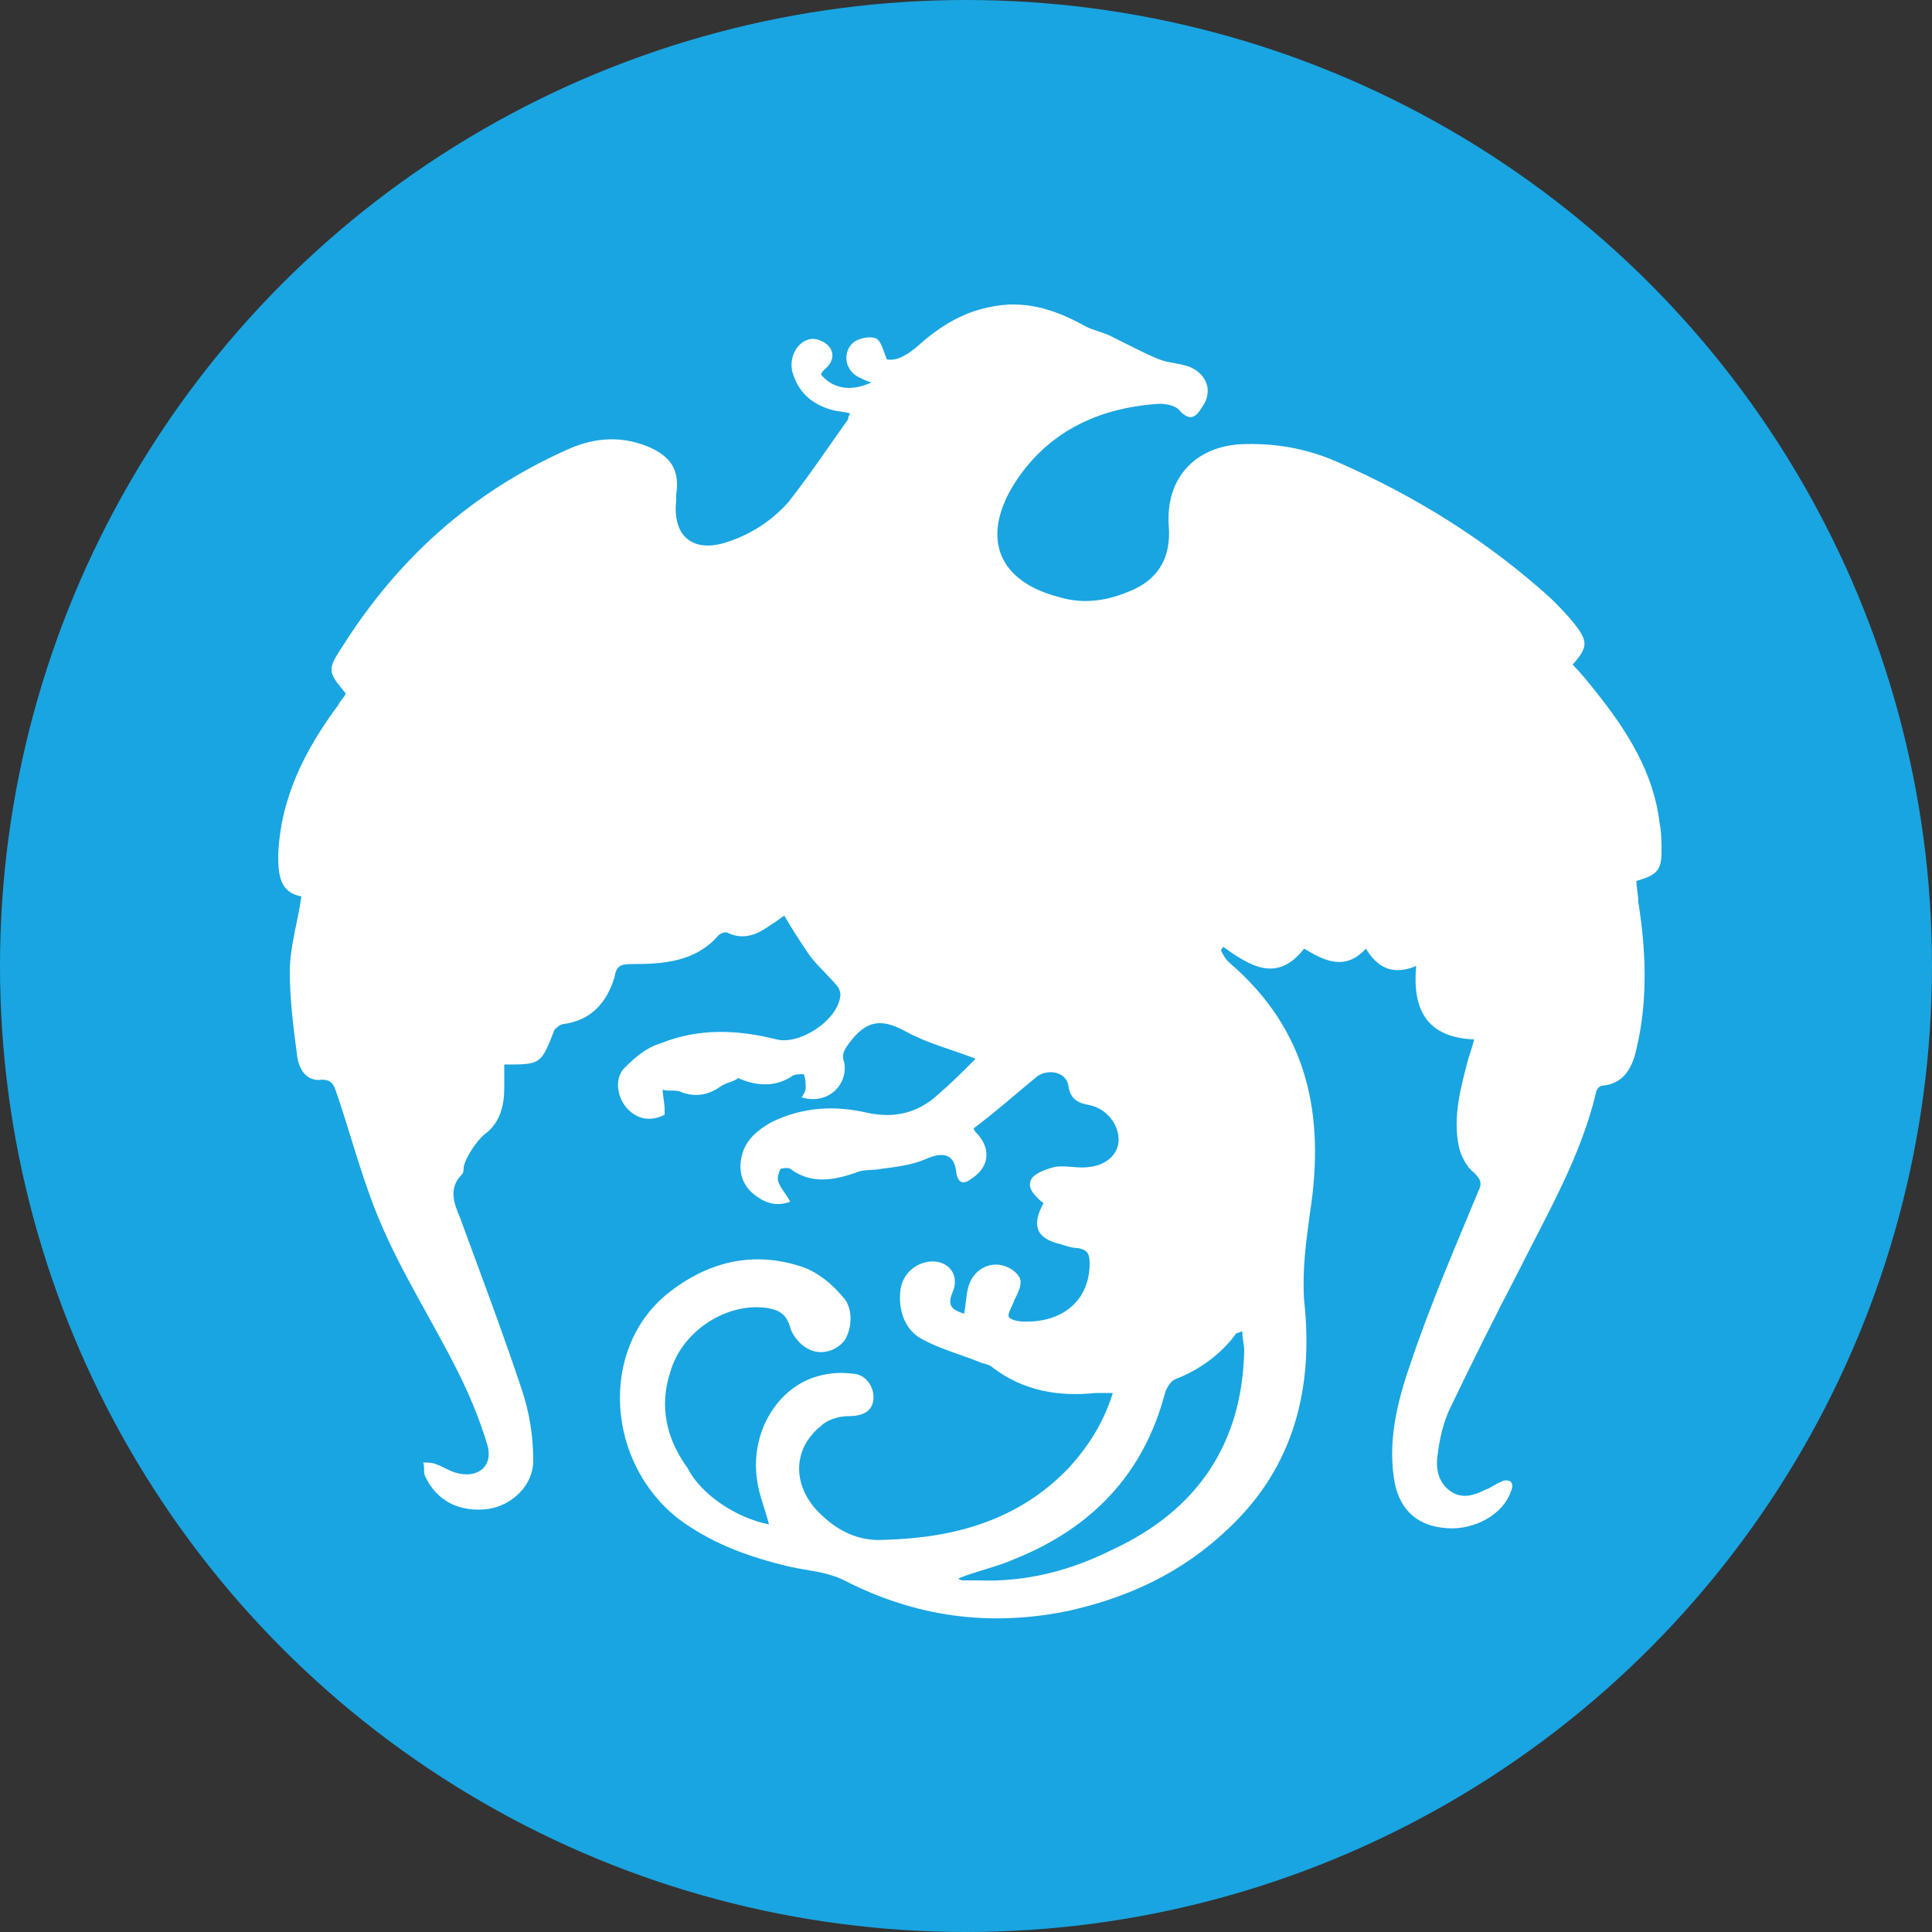 <?xml version="1.0" encoding="utf-8"?>
<!-- Generator: Adobe Illustrator 25.4.1, SVG Export Plug-In . SVG Version: 6.00 Build 0)  -->
<svg version="1.1" id="Layer_1" xmlns="http://www.w3.org/2000/svg" xmlns:xlink="http://www.w3.org/1999/xlink" x="0px" y="0px"
	 viewBox="0 0 100 100" style="enable-background:new 0 0 100 100;" xml:space="preserve">
<rect x="0" y="0" width="100" height="100" fill="#333333" stroke="none"/>
<style type="text/css">
	.st0{fill-rule:evenodd;clip-rule:evenodd;fill:#19A5E1;}
	.st1{fill:#FFFFFF;}
</style>
<circle class="st0" cx="50" cy="50" r="50"/>
<path class="st1" d="M39.8,78.9c-0.2-0.8-0.5-1.5-0.6-2.2c-0.4-2.4,0.9-4.7,2.9-5.4c0.6-0.2,1.3-0.3,2-0.2c0.7,0,1.2,0.7,1.1,1.4
	c-0.1,0.6-0.6,0.8-1.3,0.8c-0.5,0-1.1,0.2-1.4,0.5C41,75,41,76.9,42.4,78.3c0.9,0.9,2,1.5,3.4,1.4c3.6-0.1,6.9-1,9.5-3.7
	c1-1.1,1.8-2.3,2.3-3.9c-0.4,0-0.7,0-0.9,0c-1.9,0.2-3.7-0.1-5.3-1.3c-0.2-0.2-0.5-0.2-0.7-0.3c-1-0.4-2.1-0.7-3-1.2
	c-0.9-0.5-1.2-1.5-1.1-2.5c0.1-0.8,0.7-1.4,1.5-1.5c1-0.1,1.6,0.7,1.2,1.6c-0.3,0.7,0,0.9,0.6,1.1c0.1-0.5,0.1-0.9,0.2-1.3
	c0.2-0.9,1-1.4,1.8-1.2c0.4,0.1,0.8,0.4,0.9,0.7c0.1,0.3-0.1,0.7-0.3,1.1c-0.1,0.3-0.3,0.6-0.3,0.8c0,0.2,0.5,0.3,0.7,0.3
	c2.1,0.1,3.5-1.1,3.5-3c0-0.5-0.1-0.7-0.6-0.8c-0.3,0-0.6-0.1-0.9-0.2c-1.3-0.3-1.5-1-0.9-2.1c0,0,0-0.1-0.1-0.1
	c-0.3-0.3-0.8-0.7-0.5-1.2c0.2-0.3,0.8-0.5,1.2-0.6c0.6-0.1,1.2,0.1,1.8,0c0.9-0.1,1.5-0.7,1.5-1.4c0-0.8-0.6-1.6-1.5-1.8
	c-0.6-0.1-1-0.3-1.1-1c-0.1-0.7-1-0.9-1.6-0.5c-1.1,0.9-2.1,1.8-3.3,2.7c0,0.1,0.1,0.2,0.2,0.3c0.7,0.8,0.6,1.7-0.3,2.3
	c-0.4,0.3-0.7,0.3-0.8-0.3c-0.1-1-0.7-1.1-1.6-0.7c-0.7,0.3-1.5,0.4-2.3,0.5c-0.4,0.1-0.9,0-1.3,0.2c-1.2,0.4-2.3,0.6-3.4-0.2
	c-0.1-0.1-0.5,0-0.5,0c-0.1,0.2-0.2,0.5-0.1,0.7c0.1,0.3,0.4,0.6,0.6,1c-0.8,0.3-1.4,0-1.9-0.4c-0.6-0.5-0.8-1.2-0.6-2
	c0.2-0.8,0.8-1.3,1.5-1.7c1.6-0.8,3.3-0.9,5-0.5c1.4,0.3,2.6,0,3.6-0.9c0.7-0.6,1.3-1.2,2-1.9c-1.3-0.5-2.5-0.8-3.6-1.4
	c-1.1-0.6-1.9-0.7-2.8,0.4c-0.3,0.4-0.6,0.7-0.4,1.2c0.2,1.2-0.9,2.2-2.2,1.8c0.1-0.2,0.2-0.3,0.2-0.5c0-0.2,0-0.5-0.1-0.7
	c-0.2,0-0.5,0-0.6,0.1c-0.9,0.6-1.9,0.5-2.8,0.1C38,56,37.6,56,37.2,56.3c-0.6,0.4-1.3,0.5-2,0.2c-0.3-0.1-0.6,0-0.9-0.1
	c0,0.3,0.1,0.7,0.1,1c0,0.1,0,0.2,0,0.3c-0.8,0.4-1.5,0.2-2-0.4c-0.5-0.6-0.6-1.6,0-2.1c0.5-0.5,1.1-1,1.8-1.2c2-0.8,4-0.7,6-0.2
	c1.2,0.3,3.2-1,3.3-2.3c0-0.2-0.1-0.4-0.2-0.5c-0.5-0.6-1.1-1.1-1.5-1.7c-0.4-0.6-0.8-1.2-1.2-1.9c-0.2,0.1-0.4,0.3-0.6,0.4
	c-0.7,0.5-1.4,0.9-2.3,0.5c-0.1-0.1-0.4,0-0.5,0.1c-1.2,1.4-2.9,1.5-4.5,1.5c-0.6,0-0.8,0.1-0.9,0.7c-0.4,1.3-1.2,2.2-2.6,2.4
	c-0.2,0-0.4,0.2-0.5,0.3c-0.7,1.8-0.7,1.8-2.6,1.8c0,0.4,0,0.8,0,1.2c0,0.9-0.2,1.8-1,2.4c-0.4,0.3-1,1.2-1.1,1.7
	c0,0.1,0,0.3-0.1,0.4c-0.7,0.7-0.4,1.5-0.1,2.2c1.1,3,2.2,5.9,3.2,8.9c0.4,1.2,0.6,2.4,0.6,3.7c0,1.3-1.1,2.3-2.3,2.5
	c-1.5,0.2-2.7-0.4-3.3-1.7c-0.1-0.2,0-0.5-0.1-0.7c0.2,0,0.5,0,0.7,0.1c0.3,0.1,0.6,0.3,0.9,0.4c1.2,0.4,2.1-0.3,1.7-1.5
	c-0.4-1.3-0.9-2.5-1.5-3.7c-1.3-2.6-2.9-5.1-4-7.7c-0.9-2.1-1.5-4.4-2.2-6.5c-0.2-0.5-0.2-1-1-0.9c-0.7,0-1-0.6-1.1-1.1
	c-0.2-1.5-0.4-3-0.4-4.5c0-1.3,0.4-2.5,0.6-3.9c-1.1-0.2-1.2-1.1-1.2-2.1c0.1-3,1.4-5.5,3.1-7.8c0.1-0.2,0.3-0.4,0.4-0.6
	c-0.9-1.1-1-1.2-0.2-2.4c2.9-4.6,6.7-8,11.6-10.2c1.3-0.6,2.7-0.8,4.2-0.2c1.2,0.5,1.7,1.2,1.5,2.5c0,0.1,0,0.2,0,0.3
	c-0.2,1.8,0.8,2.7,2.5,2.2c1.3-0.4,2.4-1.1,3.3-2.1c1.1-1.4,2.1-2.9,3.1-4.3c0-0.1,0-0.1,0.1-0.3c-0.3-0.1-0.7-0.1-1-0.2
	c-1-0.3-1.7-0.9-2-2c-0.2-1,0.6-1.9,1.4-1.6c0.8,0.3,0.9,1,0.3,1.5c-0.1,0.1-0.2,0.2-0.2,0.3c0.6,0.7,1.5,0.9,2.6,0.4
	c-0.3-0.1-0.5-0.2-0.7-0.3c-0.7-0.4-0.8-1.3-0.2-1.8c0.3-0.2,0.8-0.3,1.1-0.2c0.3,0.1,0.4,0.6,0.6,1.1c0.5,0.1,1-0.2,1.5-0.6
	c1.1-1,2.3-1.8,3.8-2.1c1.8-0.4,3.4,0.1,5,1c0.4,0.2,0.9,0.3,1.3,0.5c0.4,0.2,0.8,0.4,1.2,0.6c0.4,0.2,0.8,0.4,1.3,0.6
	c0.5,0.2,1.1,0.2,1.6,0.4c0.9,0.4,1.2,1.3,0.6,2.1c-0.3,0.5-0.6,0.7-1.1,0.2c-0.2-0.3-0.7-0.4-1.1-0.4c-3.2,0.2-5.9,1.5-7.6,4.3
	c-1.6,2.7-0.7,4.9,2.4,5.7c1.3,0.4,2.6,0.2,3.9-0.4c1.3-0.6,1.9-1.7,1.8-3.2c-0.2-2.4,1.2-4.1,3.6-4.3c1.8-0.1,3.5,0.2,5.1,0.9
	c4.1,1.8,7.8,4.1,11.1,7.1c0.4,0.4,0.8,0.8,1.2,1.3c0.7,0.9,0.7,1.2-0.1,2.1c0.4,0.4,0.8,0.9,1.2,1.4c1.6,2,3,4.2,3.3,6.8
	c0.1,0.5,0.1,1,0.1,1.5c0,1-0.3,1.2-1.3,1.5c0,0.4,0.1,0.7,0.1,1.1c0.4,2.5,0.5,5.1-0.1,7.6c-0.2,0.9-0.6,1.8-1.8,1.9
	c-0.1,0-0.3,0.2-0.3,0.4c-0.8,3.3-2.5,6.2-4,9.2c-1.2,2.3-2.4,4.7-3.5,7c-0.4,0.8-0.6,1.7-0.7,2.6c-0.1,0.7,0.1,1.4,0.7,1.8
	c0.6,0.4,1.2,0.2,1.8-0.1c0.3-0.1,0.5-0.3,0.8-0.4c0.1-0.1,0.4-0.1,0.5,0c0.1,0.1,0.1,0.3,0,0.5c-0.4,1.2-1.9,2-3.3,1.9
	c-1.5-0.1-2.4-0.9-2.7-2.3c-0.4-2.1,0.1-4.2,0.8-6.2c1-3,2.3-6,3.5-8.9c0.2-0.4,0.2-0.6-0.2-1c-0.4-0.3-0.7-0.9-0.8-1.4
	c-0.3-1.5,0.1-3,0.5-4.5c0.1-0.3,0.2-0.6,0.3-1c-2.5-0.1-3.2-1.6-3-3.8c-1.2,0.5-2,0.1-2.6-0.9c-1.1,1.2-2.2,0.6-3.2,0
	c-1.4,1.8-2.8,0.9-4.2-0.1c0,0.1-0.1,0.1-0.1,0.2c0.1,0.2,0.2,0.4,0.4,0.6c4.1,3.5,5,7.9,4.2,13c-0.2,1.5-0.4,2.9-0.3,4.5
	c0.5,4.5-0.5,8.6-3.9,11.8c-2.4,2.3-5.2,3.6-8.4,4.3c-4,0.8-7.8,0.3-11.5-1.6c-1-0.5-2.1-0.5-3.2-0.8c-2-0.5-3.8-1.2-5.4-2.4
	c-3.7-2.9-4.1-8.7-0.6-11.6c2.1-1.7,4.5-2.3,7.1-1.4c0.8,0.3,1.5,0.9,2,1.5c0.6,0.6,0.5,1.7,0.1,2.3c-0.4,0.5-1.2,0.8-1.9,0.4
	c-0.4-0.2-0.8-0.7-0.9-1.1c-0.2-0.7-0.6-0.9-1.2-1c-2.1-0.3-4.4,1.2-5,3.3c-0.6,1.8-0.2,3.5,0.9,5C36.3,77.4,38.2,78.6,39.8,78.9z
	 M64.3,68.9C64.1,69,64,69,64,69c-0.8,1.1-1.9,1.9-3.2,2.4c-0.2,0.1-0.4,0.4-0.5,0.7c-1.1,4.2-3.8,7-7.8,8.6c-0.9,0.4-1.9,0.6-2.9,1
	c0.1,0.1,0.2,0.1,0.3,0.1c0.2,0,0.5,0,0.7,0c2.5,0.1,4.8-0.5,7-1.6c4.3-2,6.7-5.4,6.8-10.3C64.4,69.6,64.3,69.3,64.3,68.9z"/>
</svg>
